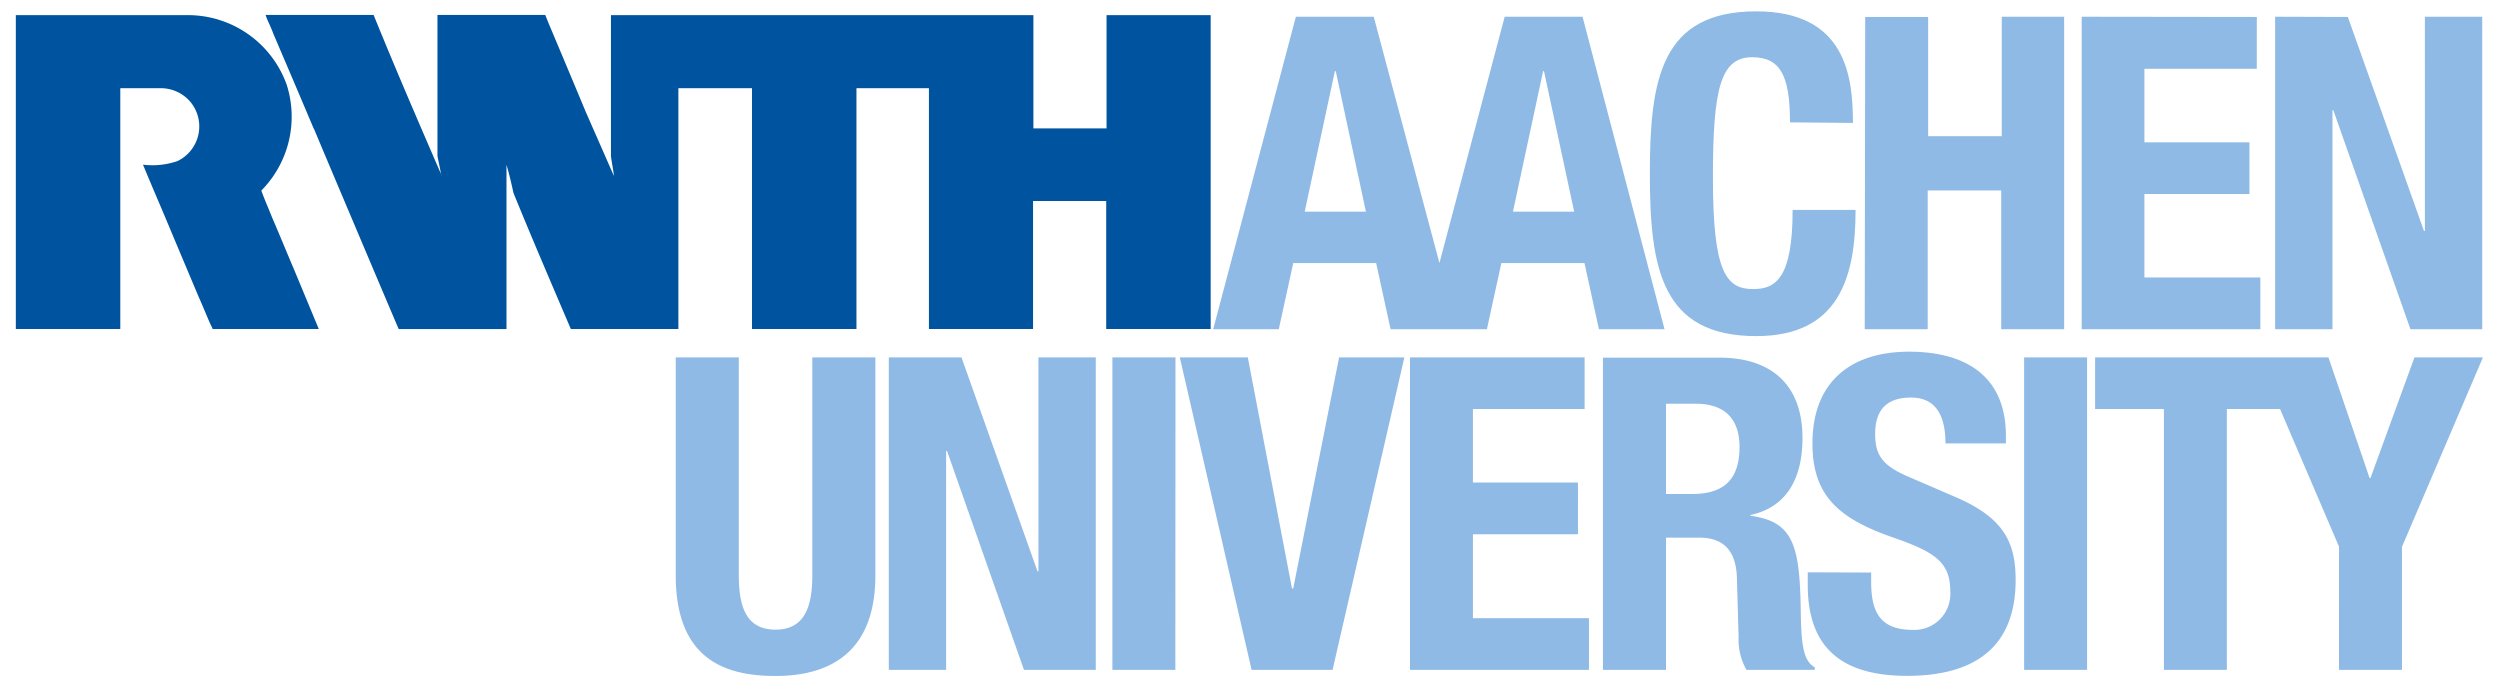 <svg xmlns="http://www.w3.org/2000/svg" width="218.02" height="60" viewBox="0 0 218.02 60"><rect width="218.02" height="60" fill="none"/><path d="M10.48,28.69H1.37V1.32H16.3A9.15,9.15,0,0,1,25,7.41a9.17,9.17,0,0,1-2.22,9.21c.31.86.62,1.53.92,2.3.66,1.53,1.26,3,1.92,4.55l2.17,5.22H18.53a1.36,1.36,0,0,0-.14-.31c-.37-.81-.7-1.67-1.07-2.48L15.1,20.63c-.88-2.13-1.76-4.14-2.64-6.27a6.71,6.71,0,0,0,3-.31,3.35,3.35,0,0,0,1.07-5.24A3.4,3.4,0,0,0,14,7.69H10.48v21ZM101.24,1.32H96.49V11.2H90.11V1.32H53.27v12.3c.07.57.2,1.14.26,1.73l-2.46-5.6C50,7.18,48.92,4.61,47.82,2c-.1-.24-.16-.4-.28-.7h-9.4c0,1.34,0,2.83,0,4.13v8.17c.09.51.26,1.19.33,1.73l0-.11c-2-4.61-4-9.24-5.9-13.92H23.15c.18.55.47,1.05.66,1.6l2.07,4.85,1.44,3.4.1.2c.66,1.58,1.19,2.83,1.83,4.35,1.86,4.39,3.65,8.64,5.51,13h9.4V14.37c.24.81.43,1.64.61,2.46,1.6,3.93,3.32,7.92,5,11.86h9.38v-21h6.42v21h9.11v-21H81v21h4c1.65,0,3.43,0,5.08,0V17.53h6.38V28.69h9.11V1.32Z" transform="translate(0.01)" fill="#00549f" fill-rule="evenodd"/><path d="M138,1.46h-6.79l-5.69,21.48L119.79,1.46H113l-7.21,27.25h5.72l1.26-5.77H120l1.26,5.77h8.4l1.26-5.77h7.25l1.26,5.77h5.72L138,1.46Zm-24.23,17,2.63-12.25h.08l2.63,12.25Zm18.16,0,2.63-12.25h.08l2.63,12.25Zm24.16-7.79c0-4-.8-5.68-3.29-5.68-2.78,0-3.43,2.78-3.43,10.49,0,8.25,1.14,9.73,3.51,9.73,2,0,3.44-1,3.44-6.9h5.49c0,5.87-1.45,11-8.66,11-8.25,0-9.28-5.88-9.28-14.16s1-14.16,9.28-14.16c7.86,0,8.43,5.76,8.43,9.73Zm6.56-9.19h5.49V11.88h6.42V1.46H180V28.71h-5.49V16.61H168.1v12.1h-5.49Zm34.15,0V6H187v6.41h9.16v4.51H187V24.2h10.11v4.51H181.53V1.46Zm7.94,0,6.64,18.66h.08V1.46h5V28.71H210.2L203.48,9.62h-.08V28.71h-5V1.46Z" transform="translate(0.01)" fill="#8ebae5" fill-rule="evenodd"/><path d="M145.28,35.21h2.59c2.48,0,3.82,1.26,3.82,3.78,0,2.94-1.49,4.09-4.12,4.09h-2.29Zm-5.5,23.21h5.5V46.89h2.93c2.22,0,3.17,1.3,3.25,3.43l.15,5.23a5.32,5.32,0,0,0,.69,2.87h5.95v-.23c-1-.54-1.18-2-1.22-4.89-.08-5.76-.65-7.82-4.39-8.32v-.07c3.09-.65,4.54-3.1,4.54-6.72,0-4.66-2.74-7-7.25-7H139.78V58.42ZM58.92,31.17v19c0,7.29,4.24,8.78,8.7,8.78s8.71-1.83,8.71-8.78v-19h-5.5v19c0,2.71-.65,4.74-3.21,4.74s-3.2-2-3.2-4.74v-19Zm18.58,0V58.42h5V39.33h.08l6.71,19.09h6.26V31.17h-5V49.83h-.08L83.84,31.17Zm25,0H97V58.42h5.49Zm.38,0,6.26,27.25h7.06l6.26-27.25h-5.69l-4,20.15h-.11l-3.85-20.15Zm20.07,0V58.42h15.61V53.91H128.44V46.59h9.16V42.08h-9.16V35.67h9.74v-4.5Zm34.69,18.74V51c0,5,2.44,7.94,8.66,7.94,6,0,9.47-2.59,9.47-8.36,0-3.32-1.07-5.42-5.19-7.21l-4.24-1.83c-2.33-1-2.82-2-2.82-3.7s.65-3.17,3.13-3.17c2.1,0,3,1.49,3,4h5.27V38c0-5.23-3.55-7.33-8.44-7.33-5.18,0-8.43,2.71-8.43,8,0,4.54,2.25,6.56,7.14,8.24,3.62,1.26,4.88,2.18,4.88,4.66a3.14,3.14,0,0,1-3.28,3.36c-2.9,0-3.62-1.64-3.62-4.2v-.8ZM182,31.17h-5.49V58.42H182Zm28.55,0L206.71,41.7h-.07l-3.59-10.53H182.7v4.5h6V58.42h5.49V35.67h4.64l5.14,12V58.42h5.49V47.69l7.06-16.52Z" transform="translate(0.01)" fill="#8ebae5" fill-rule="evenodd"/></svg>